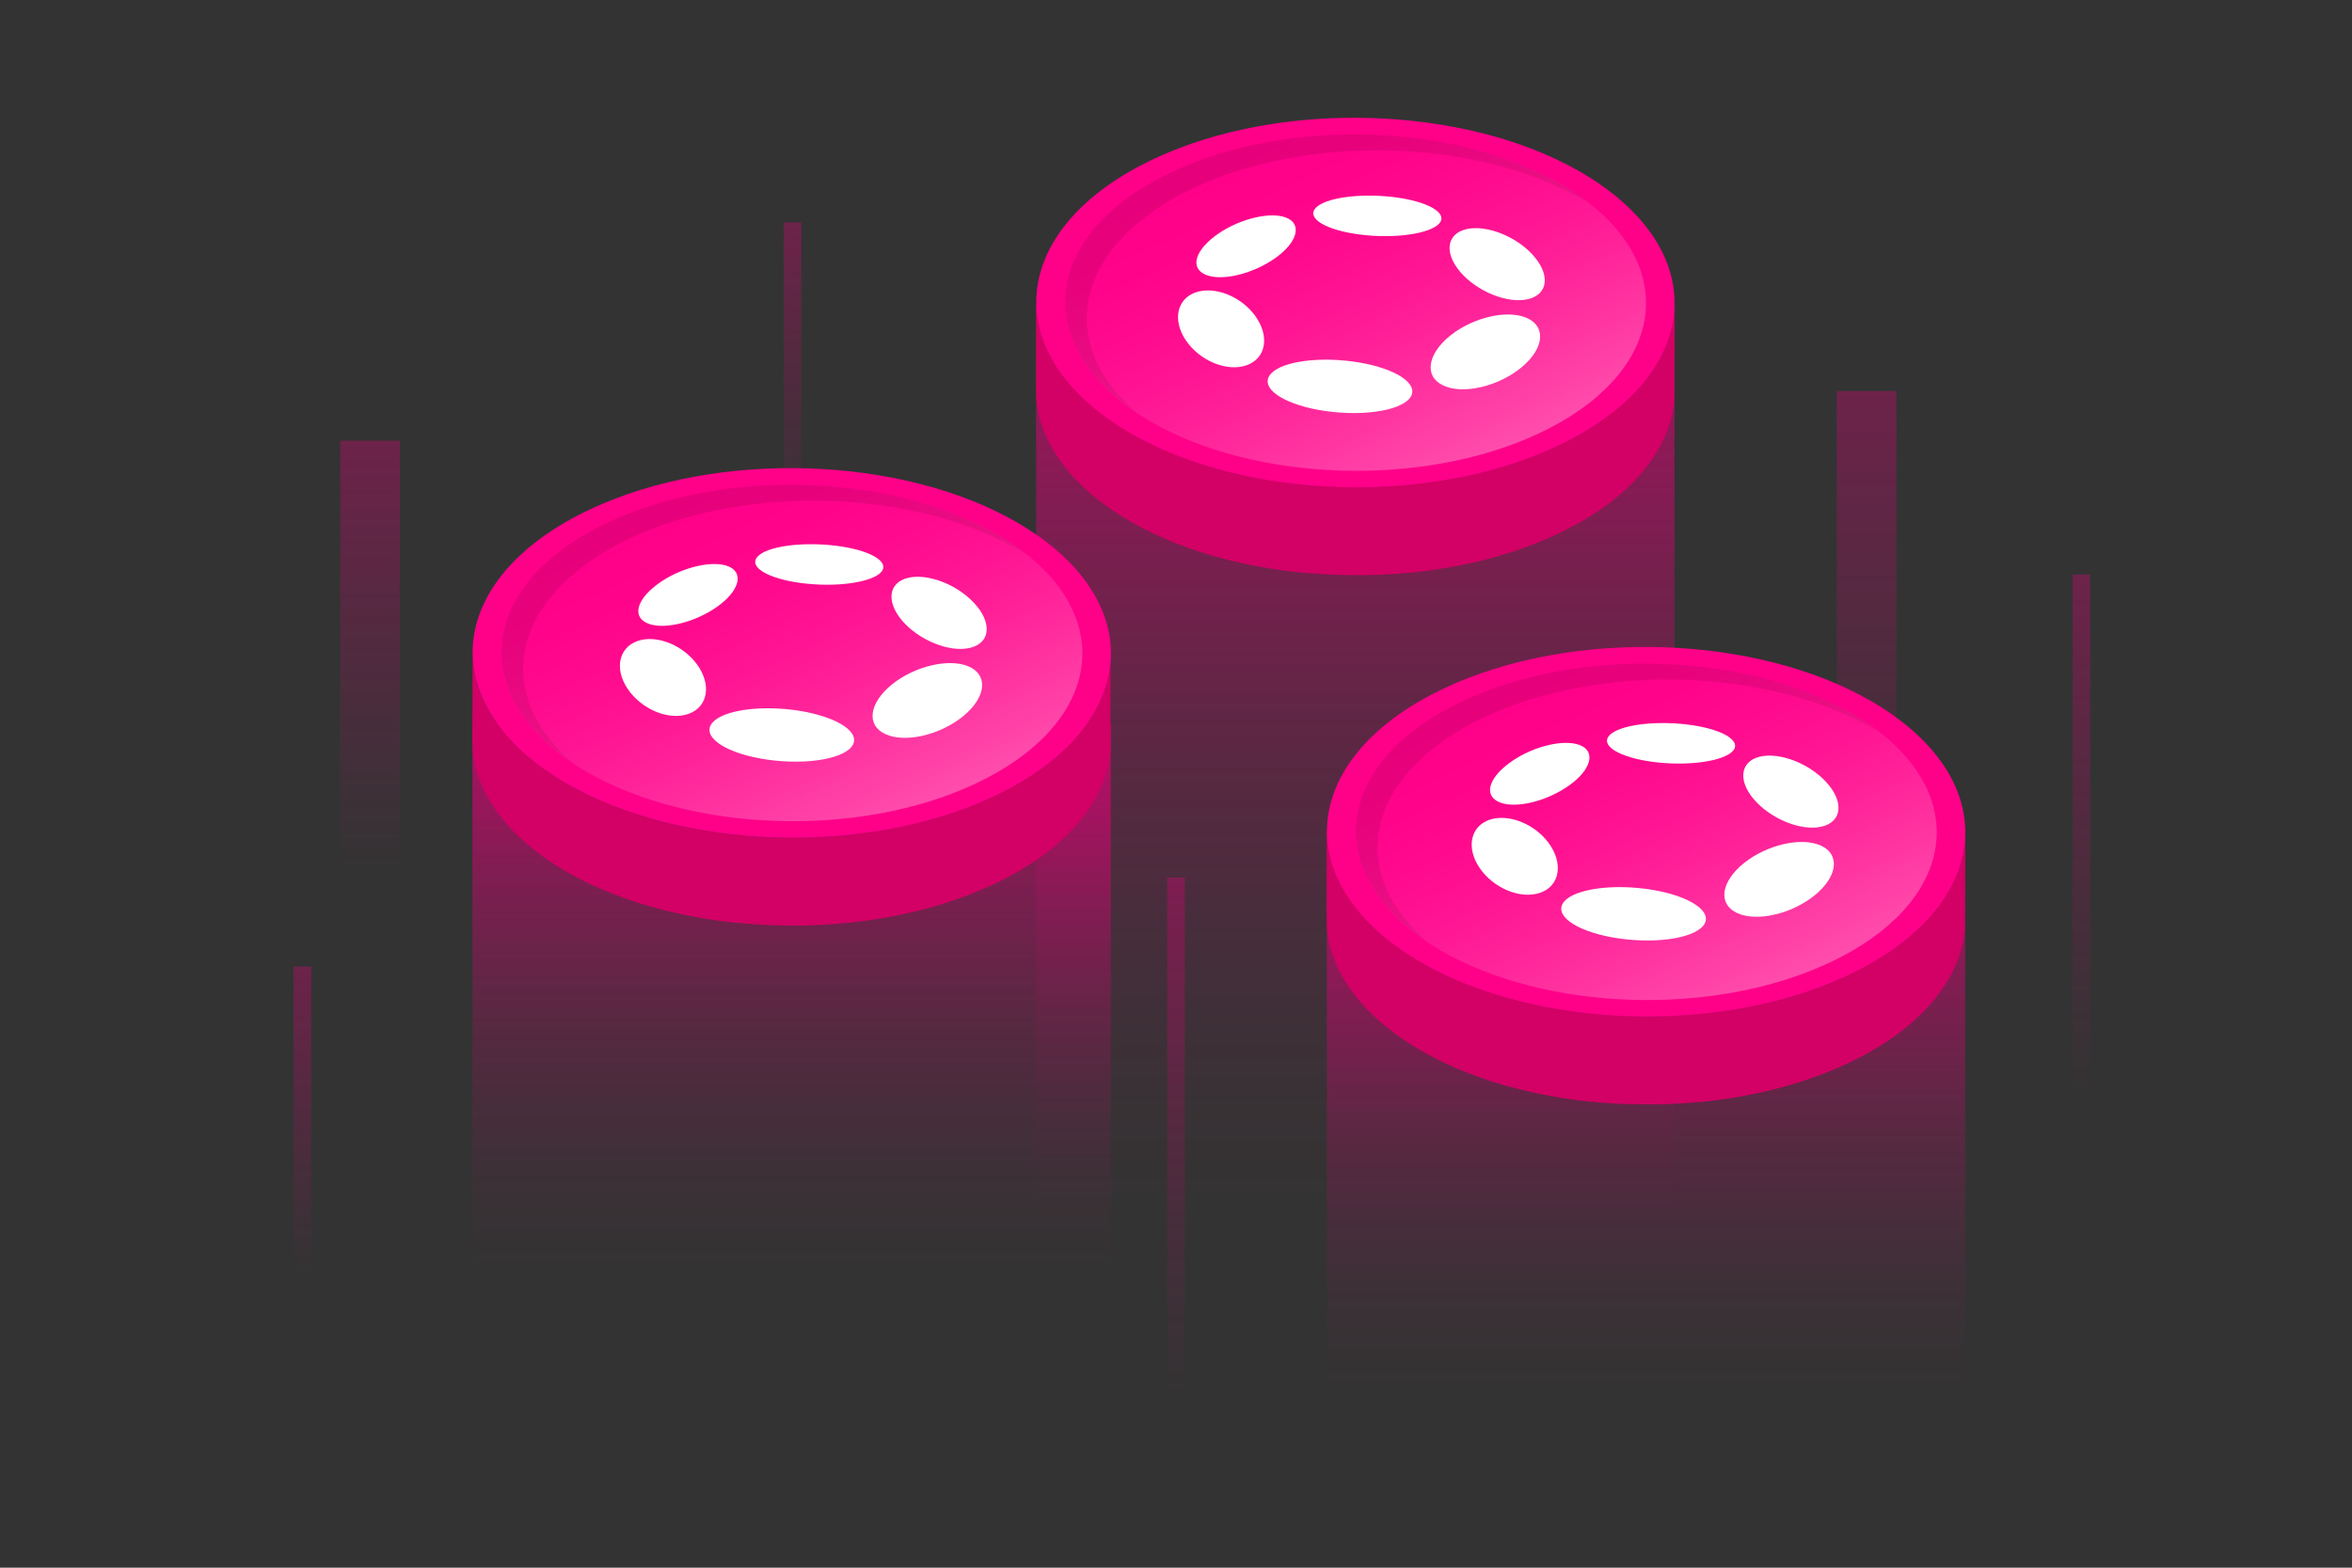 <svg xmlns="http://www.w3.org/2000/svg" xmlns:xlink="http://www.w3.org/1999/xlink" viewBox="0 0 1200 800"><rect x="0" y="0" width="1200" height="800" fill="#333333" stroke="none"/><defs><style>.cls-1{opacity:0.6;}.cls-2,.cls-3,.cls-4,.cls-5,.cls-6,.cls-7{opacity:0.7;}.cls-2{fill:url(#linear-gradient);}.cls-3{fill:url(#linear-gradient-2);}.cls-4{fill:url(#linear-gradient-3);}.cls-5{fill:url(#linear-gradient-4);}.cls-6{fill:url(#linear-gradient-5);}.cls-7{fill:url(#linear-gradient-6);}.cls-8{fill:url(#linear-gradient-7);}.cls-9{isolation:isolate;}.cls-10{fill:#d30065;}.cls-11{fill:#ff0089;}.cls-12{fill:#e6007a;}.cls-13{fill:url(#linear-gradient-8);}.cls-14{fill:#fff;}.cls-15{fill:url(#linear-gradient-9);}.cls-16{opacity:0.5;fill:url(#linear-gradient-10);}.cls-17{fill:url(#linear-gradient-11);}.cls-18{fill:url(#linear-gradient-12);}.cls-19{fill:url(#linear-gradient-13);}</style><linearGradient id="linear-gradient" x1="2695.84" y1="158.86" x2="2695.84" y2="445.72" gradientTransform="matrix(1, 0, 0, -1, -2507.03, 691.22)" gradientUnits="userSpaceOnUse"><stop offset="0" stop-color="#e6007a"/><stop offset="1" stop-color="#e6007a" stop-opacity="0"/></linearGradient><linearGradient id="linear-gradient-2" x1="1932.3" y1="119.7" x2="1932.3" y2="466.71" gradientTransform="matrix(1, 0, 0, -1, -979.95, 691.22)" xlink:href="#linear-gradient"/><linearGradient id="linear-gradient-3" x1="1822.71" y1="213.32" x2="1822.71" y2="560.33" gradientTransform="matrix(1, 0, 0, -1, -760.76, 878.47)" xlink:href="#linear-gradient"/><linearGradient id="linear-gradient-4" x1="2284.65" y1="367.95" x2="2284.65" y2="714.96" gradientTransform="matrix(1, 0, 0, -1, -1684.65, 1187.72)" xlink:href="#linear-gradient"/><linearGradient id="linear-gradient-5" x1="2730.36" y1="446.18" x2="2730.36" y2="650.62" gradientTransform="matrix(1, 0, 0, -1, -2576.07, 1158.55)" xlink:href="#linear-gradient"/><linearGradient id="linear-gradient-6" x1="2480.3" y1="66.46" x2="2480.3" y2="270.9" gradientTransform="matrix(1, 0, 0, -1, -2075.95, 399.11)" xlink:href="#linear-gradient"/><linearGradient id="linear-gradient-7" x1="691.49" y1="15.86" x2="691.49" y2="621.75" gradientUnits="userSpaceOnUse"><stop offset="0" stop-color="#e6007a"/><stop offset="0.1" stop-color="#e6007a" stop-opacity="0.84"/><stop offset="0.28" stop-color="#e6007a" stop-opacity="0.59"/><stop offset="0.45" stop-color="#e6007a" stop-opacity="0.38"/><stop offset="0.62" stop-color="#e6007a" stop-opacity="0.21"/><stop offset="0.77" stop-color="#e6007a" stop-opacity="0.1"/><stop offset="0.9" stop-color="#e6007a" stop-opacity="0.03"/><stop offset="1" stop-color="#e6007a" stop-opacity="0"/></linearGradient><linearGradient id="linear-gradient-8" x1="746.6" y1="276.07" x2="644.66" y2="50.77" gradientUnits="userSpaceOnUse"><stop offset="0" stop-color="#fff" stop-opacity="0.4"/><stop offset="0.32" stop-color="#ffb2db" stop-opacity="0.28"/><stop offset="0.96" stop-color="#ff0089" stop-opacity="0"/></linearGradient><linearGradient id="linear-gradient-9" x1="839.8" y1="337.84" x2="839.8" y2="712.94" gradientUnits="userSpaceOnUse"><stop offset="0.05" stop-color="#e6007a"/><stop offset="0.15" stop-color="#e6007a" stop-opacity="0.84"/><stop offset="0.32" stop-color="#e6007a" stop-opacity="0.59"/><stop offset="0.48" stop-color="#e6007a" stop-opacity="0.38"/><stop offset="0.64" stop-color="#e6007a" stop-opacity="0.21"/><stop offset="0.78" stop-color="#e6007a" stop-opacity="0.1"/><stop offset="0.9" stop-color="#e6007a" stop-opacity="0.03"/><stop offset="1" stop-color="#e6007a" stop-opacity="0"/></linearGradient><linearGradient id="linear-gradient-10" x1="875.6" y1="525.87" x2="875.6" y2="539.91" gradientTransform="matrix(1, 0, 0, 1, 0, 0)" xlink:href="#linear-gradient"/><linearGradient id="linear-gradient-11" x1="894.92" y1="546.13" x2="792.97" y2="320.83" xlink:href="#linear-gradient-8"/><linearGradient id="linear-gradient-12" x1="403.9" y1="284.06" x2="403.9" y2="651.99" xlink:href="#linear-gradient-9"/><linearGradient id="linear-gradient-13" x1="459.02" y1="454.87" x2="357.08" y2="229.57" xlink:href="#linear-gradient-8"/></defs><g id="DOT"><g class="cls-1"><rect class="cls-2" x="173.61" y="224.88" width="30.4" height="241.47" transform="translate(377.62 691.22) rotate(180)"/><rect class="cls-3" x="937.15" y="199.56" width="30.4" height="292.11" transform="translate(1904.7 691.22) rotate(180)"/><rect class="cls-4" x="1057.45" y="293.18" width="9" height="292.11" transform="translate(2123.9 878.47) rotate(180)"/><rect class="cls-5" x="595.5" y="447.81" width="9" height="292.11" transform="translate(1200 1187.72) rotate(180)"/><rect class="cls-6" x="149.79" y="493.23" width="9" height="172.09" transform="translate(308.58 1158.55) rotate(180)"/><rect class="cls-7" x="399.85" y="113.51" width="9" height="172.09" transform="translate(808.7 399.11) rotate(180)"/></g><rect class="cls-8" x="528.64" y="155.29" width="325.7" height="510.03"/><g class="cls-9"><path class="cls-10" d="M854.33,156.85c0,.36,0,.72-.05,1.08s-.07.93-.11,1.4-.06.71-.1,1.06-.1.94-.17,1.42-.08.69-.14,1-.15,1-.24,1.45c-.06.33-.11.67-.18,1-.1.52-.21,1-.33,1.54-.06.3-.12.6-.2.9-.15.62-.32,1.25-.49,1.88-.05.18-.09.36-.14.54-.23.81-.48,1.61-.75,2.41-.07.23-.16.45-.23.67q-.3.87-.63,1.74c-.12.33-.26.66-.39,1s-.38.95-.58,1.43-.31.69-.47,1l-.62,1.37-.52,1.06-.68,1.33-.58,1.07c-.23.43-.47.86-.72,1.28s-.49.84-.74,1.26l-.73,1.19c-.26.42-.53.83-.8,1.25l-.79,1.18-.86,1.23-.85,1.17c-.3.41-.61.82-.92,1.22l-.87,1.12c-.48.6-1,1.2-1.48,1.8l-.65.78c-.74.85-1.49,1.7-2.27,2.54l-.29.3c-.69.74-1.4,1.48-2.12,2.2l-.85.83c-.56.56-1.13,1.11-1.72,1.65l-1.22,1.13c-.34.3-.67.61-1,.91s-.93.81-1.41,1.22l-1,.88-1.54,1.25-1,.81c-.58.46-1.19.91-1.79,1.37l-.86.65c-.9.67-1.81,1.34-2.75,2l-.17.12c-.88.62-1.78,1.23-2.69,1.84l-1,.64c-.65.43-1.3.85-2,1.27l-1.21.75-1.82,1.11-2,1.13-1.45.84-2.12,1.16-1.41.76-2.43,1.25c-.41.21-.8.42-1.21.62-1.24.62-2.49,1.22-3.77,1.82q-2.93,1.36-5.92,2.64c-.66.29-1.34.55-2,.83-1.35.55-2.7,1.11-4.07,1.64-.8.31-1.62.6-2.43.91-1.25.46-2.5.93-3.77,1.37-.87.31-1.75.6-2.63.89-1.42.48-2.85,1-4.29,1.41l-.94.29q-2.91.9-5.86,1.72l-1.05.29q-3,.81-6,1.55l-.9.21c-2.09.51-4.18,1-6.29,1.44l-.37.07c-2.1.44-4.22.86-6.34,1.25l-.61.11c-2.1.39-4.23.74-6.35,1.07l-1.68.25c-1.66.25-3.32.48-5,.7l-1.76.22q-3.21.4-6.44.72l-.5,0q-3,.3-6.11.52l-1.25.09q-3.16.22-6.33.37l-1.26,0q-3.25.15-6.51.21h-.08q-3.31.06-6.63,0H690c-2.13,0-4.26-.06-6.39-.12l-1.11,0q-3.16-.1-6.31-.28l-1-.07q-3.23-.19-6.43-.46l-.68-.06q-3.3-.28-6.57-.64l-.22,0q-3.27-.36-6.53-.81l-.86-.12c-2.07-.28-4.13-.6-6.19-.94l-1.16-.19c-2-.34-4.07-.71-6.08-1.09l-1-.19c-1.95-.39-3.89-.79-5.82-1.22l-.64-.14q-3-.68-6-1.43l-1.36-.35c-2-.51-4-1-5.9-1.59l-.69-.21q-2.65-.76-5.26-1.59l-1.84-.6c-1.41-.46-2.8-.93-4.19-1.41l-1.79-.63c-1.75-.63-3.49-1.28-5.2-2l-.49-.19c-1.17-.46-2.32-.95-3.47-1.43-.88-.37-1.77-.72-2.64-1.1-1.18-.51-2.32-1-3.48-1.59-.82-.37-1.65-.73-2.45-1.11-1.28-.61-2.52-1.26-3.77-1.89-.65-.34-1.32-.65-2-1q-2.82-1.49-5.55-3.06-6.15-3.56-11.75-7.54C540.59,196.06,528.66,175,528.72,154l-.13,44.95c-.06,21,11.88,42.07,36.47,59.65q5.58,4,11.74,7.54,2.73,1.58,5.55,3.06c.65.34,1.32.65,2,1,1.25.63,2.5,1.28,3.77,1.89.81.38,1.65.75,2.47,1.12,1.15.53,2.29,1.07,3.46,1.58.88.38,1.77.74,2.66,1.1,1.12.47,2.23.95,3.36,1.4l.09,0,.49.19c1.71.67,3.45,1.32,5.2,1.95l1.79.63c1.39.48,2.79.95,4.19,1.41l1.84.6q2.61.82,5.26,1.59l.69.21.14,0q2.87.81,5.76,1.55l1.36.35q3,.75,6,1.43l.64.14c1.16.26,2.32.51,3.49.75l2.33.47,1,.19q3,.58,6.09,1.09l1.16.19q2.78.46,5.57.86l.61.09.86.11q3.26.45,6.54.82l.21,0q3.27.36,6.57.64l.68.06.42,0c2,.16,4,.3,6,.42l1,.07q3.15.18,6.32.28l1.1,0,1.58.05c1.6,0,3.21.06,4.82.07h.94q3.32,0,6.63,0h.08c1.41,0,2.81-.06,4.21-.11l2.31-.09,1.25-.06q3.18-.15,6.33-.37l1.25-.09q3.06-.22,6.12-.52l.49,0,.19,0q3.14-.31,6.25-.71l1.76-.22c1.66-.22,3.32-.45,5-.7l1.68-.25q3-.46,6-1l.34-.06.6-.12c2.12-.39,4.24-.8,6.34-1.25l.37-.07c2.11-.45,4.2-.93,6.29-1.43l.91-.22q3-.73,6-1.55l1.05-.29q3-.82,5.86-1.72l.94-.29,2-.61,2.33-.8c.88-.29,1.76-.58,2.63-.89,1.27-.44,2.52-.91,3.78-1.37l2.43-.91c1.36-.53,2.71-1.09,4.06-1.64.67-.28,1.34-.54,2-.83,2-.85,4-1.73,5.92-2.64,1.28-.6,2.53-1.2,3.77-1.82.41-.2.8-.41,1.21-.62.82-.41,1.64-.83,2.43-1.25.48-.25,1-.51,1.42-.77.71-.38,1.42-.76,2.11-1.15l1.46-.84,2-1.13.39-.23c.49-.29,1-.59,1.43-.88l1.21-.75c.67-.42,1.33-.84,2-1.27l1-.64c.91-.61,1.81-1.22,2.69-1.84l.17-.12c.94-.65,1.86-1.32,2.76-2l.86-.65c.6-.46,1.2-.91,1.78-1.37l1-.81c.51-.42,1-.83,1.53-1.25l1-.88c.48-.41,1-.81,1.41-1.22s.68-.61,1-.92l.82-.73.4-.39c.59-.54,1.16-1.09,1.72-1.64l.85-.84c.72-.72,1.43-1.45,2.12-2.19l.29-.31c.78-.84,1.54-1.69,2.27-2.54l.65-.78c.5-.6,1-1.2,1.48-1.8.09-.12.2-.23.29-.35s.38-.51.58-.77.62-.81.92-1.22l.85-1.17.86-1.23.79-1.19c.27-.41.54-.82.8-1.24l.73-1.19q.39-.63.75-1.26l.28-.47c.15-.27.29-.54.43-.81s.39-.71.58-1.06.46-.9.68-1.35l.52-1.05c.22-.46.42-.92.63-1.38s.31-.68.46-1,.39-1,.58-1.44c.13-.32.27-.65.4-1,0-.07,0-.13.07-.19.2-.52.37-1,.55-1.56.08-.22.16-.43.23-.65.27-.81.52-1.61.75-2.42.05-.17.09-.35.14-.53.17-.63.34-1.26.5-1.89.07-.3.13-.59.19-.89s.2-.84.28-1.26l.06-.29c.06-.33.12-.67.17-1s.17-1,.25-1.45.09-.7.14-1,.12-.95.17-1.42.07-.71.1-1.06.07-.94.1-1.41,0-.71.05-1.06,0-.41,0-.62c0-.47,0-.95,0-1.43l.12-44.95C854.38,155.49,854.36,156.17,854.33,156.85Z"/><path class="cls-11" d="M806.18,87.62q6.15,3.55,11.74,7.54c56.71,40.54,46.1,99.92-23.69,132.63-65.21,30.57-159,27-217.3-6.61q-6.15-3.56-11.75-7.54c-56.71-40.53-46.1-99.92,23.69-132.63C654.08,50.44,747.89,54,806.18,87.62Z"/><path class="cls-12" d="M609.33,95.79c59.46-27.87,145-24.65,198.15,6,1.17.67,2.32,1.37,3.46,2.07q-2.15-1.69-4.47-3.36-5.09-3.63-10.68-6.86c-53-30.6-138.31-33.81-197.61-6-63.48,29.75-73.12,83.75-21.55,120.61.94.67,1.9,1.33,2.87,2C537.3,173.68,549.31,123.92,609.33,95.79Z"/></g><path class="cls-13" d="M795.91,93.6c3.74,2.16,7.3,4.44,10.69,6.87,51.63,36.9,42,91-21.56,120.75-59.37,27.82-144.78,24.62-197.84-6-3.74-2.16-7.3-4.44-10.7-6.87-51.63-36.9-42-91,21.57-120.75C657.44,59.76,742.84,63,795.91,93.6Z"/><path class="cls-14" d="M704.53,100c17.87,1,31.79,6.36,30.84,12s-16.91,9.49-35.33,8.28c-18.14-1.19-31.39-6.71-29.87-12.27S686.93,99,704.53,100Z"/><path class="cls-14" d="M686,184c20.14,1.87,35.74,9.23,34.5,16.55-1.26,7.48-19.46,11.86-40.31,9.69-20.48-2.13-35.21-9.75-33.25-16.92S666.15,182.14,686,184Z"/><path class="cls-14" d="M621.79,119.1c11.38-7.72,26.77-11.24,34.68-7.94s5.53,12.54-5.91,20.61c-11.67,8.23-27.86,12-35.83,8.25S610.2,127,621.79,119.1Z"/><path class="cls-14" d="M740,171.19c11.55-9.21,28.71-13.22,38.69-9.06,10.17,4.24,9.37,15.45-2.19,25.15-11.81,9.91-30,14.19-40.12,9.45C726.43,192.08,728.23,180.6,740,171.19Z"/><path class="cls-14" d="M611.76,148.7c10.09-2.35,23.3,3.8,29.72,14.06,6.66,10.65,3.54,21.62-7.22,24.15s-24.52-4.47-30.5-15.31C598,161.16,601.66,151.05,611.76,148.7Z"/><path class="cls-14" d="M748.15,116.93c9.91-2.3,24.86,3.36,33.7,12.95,9.16,9.94,8.3,20.28-2.24,22.77s-26.26-4-34.77-14.1C736.64,128.78,738.24,119.24,748.15,116.93Z"/><rect class="cls-15" x="676.95" y="424.17" width="325.7" height="315.75"/><rect class="cls-16" x="868.07" y="529.1" width="15.08" height="11.82"/><g class="cls-9"><path class="cls-10" d="M1002.64,426.92c0,.35,0,.71,0,1.07s-.06.93-.1,1.4-.07.71-.1,1.06-.11.95-.17,1.42-.09.69-.14,1-.16,1-.25,1.45c-.05.33-.11.67-.18,1-.1.52-.21,1-.32,1.54-.07.3-.13.6-.2.9-.15.63-.32,1.25-.5,1.88,0,.18-.09.36-.14.54-.23.81-.48,1.61-.75,2.42-.07.22-.15.44-.23.66-.2.58-.4,1.16-.62,1.74l-.4,1c-.19.48-.38,1-.58,1.43s-.31.69-.46,1-.41.92-.63,1.37-.35.71-.52,1.06-.45.89-.68,1.34-.38.71-.58,1.06-.47.86-.71,1.28-.49.84-.75,1.26-.48.8-.73,1.19-.53.83-.8,1.25-.52.79-.79,1.18l-.86,1.23-.84,1.17-.93,1.23c-.29.37-.57.74-.87,1.11-.48.6-1,1.2-1.48,1.8l-.65.78c-.73.85-1.49,1.7-2.27,2.54l-.29.31c-.69.73-1.39,1.47-2.12,2.2l-.85.83c-.56.55-1.13,1.1-1.72,1.64l-1.22,1.13c-.34.3-.67.61-1,.91s-.93.82-1.41,1.22l-1,.88c-.5.42-1,.83-1.54,1.25-.33.27-.66.54-1,.81-.58.46-1.18.92-1.79,1.37l-.85.66c-.9.66-1.82,1.33-2.76,2l-.17.11c-.88.62-1.78,1.23-2.69,1.84l-1,.64-2,1.27-1.21.75-1.82,1.11-1.95,1.13-1.46.84c-.69.39-1.41.77-2.12,1.16l-1.41.76c-.8.42-1.61.84-2.43,1.25-.41.21-.8.42-1.21.62-1.24.62-2.49,1.22-3.77,1.82-1.94.92-3.92,1.79-5.92,2.65l-2,.82c-1.35.55-2.7,1.11-4.06,1.64l-2.43.91c-1.26.47-2.51.93-3.78,1.37-.87.31-1.75.6-2.63.9-1.42.47-2.85.95-4.29,1.4l-.94.3q-2.91.89-5.86,1.71l-1,.29q-3,.81-6,1.55l-.9.22c-2.09.5-4.18,1-6.29,1.43l-.37.07c-2.1.45-4.22.86-6.34,1.25l-.6.12q-3.17.57-6.36,1.06l-1.68.26-5,.69-1.76.23q-3.21.39-6.44.72l-.49,0q-3.06.3-6.12.52c-.42,0-.83.07-1.25.09q-3.15.23-6.33.37l-1.25.06q-3.26.13-6.52.21h-.08q-3.32.06-6.63,0h-.94q-3.21,0-6.4-.13l-1.1,0c-2.11-.08-4.22-.17-6.32-.29l-1-.07c-2.14-.13-4.29-.28-6.43-.46l-.68-.06q-3.3-.29-6.57-.64l-.21,0q-3.28-.37-6.54-.82l-.86-.11c-2.07-.29-4.13-.61-6.18-.94l-1.16-.2q-3.06-.51-6.09-1.09l-1-.19c-2-.39-3.89-.79-5.82-1.22l-.64-.14q-3-.67-6-1.43l-1.36-.34c-2-.52-3.95-1-5.9-1.6l-.69-.21q-2.65-.76-5.26-1.59l-1.84-.6c-1.4-.46-2.8-.93-4.19-1.41l-1.79-.63c-1.75-.63-3.49-1.28-5.2-1.95l-.49-.19c-1.17-.46-2.31-1-3.47-1.43-.88-.37-1.77-.72-2.64-1.1-1.18-.51-2.32-1.05-3.48-1.58l-2.45-1.12c-1.27-.61-2.52-1.25-3.77-1.89-.65-.33-1.32-.65-2-1q-2.82-1.49-5.55-3.06-6.15-3.56-11.74-7.54C688.91,466.12,677,445,677,424.06L676.9,469c-.06,20.95,11.88,42.07,36.47,59.64q5.6,4,11.74,7.54,2.73,1.57,5.55,3.06c.65.34,1.32.66,2,1,1.25.64,2.49,1.28,3.77,1.89.81.39,1.64.75,2.46,1.12,1.15.53,2.29,1.07,3.46,1.58.88.38,1.78.74,2.66,1.11,1.12.46,2.23.94,3.37,1.39l.09,0,.48.18q2.58,1,5.2,2l1.79.63q2.08.72,4.2,1.41l1.83.6q2.61.83,5.26,1.59l.69.21.15,0c1.9.55,3.82,1.06,5.75,1.56l1.36.34q3,.75,6,1.43l.63.14,3.49.76,2.33.46,1,.19q3,.58,6.09,1.09l1.16.2q2.78.45,5.58.86l.6.08.86.11q3.25.45,6.54.82l.21,0q3.28.36,6.57.64l.69.06.41,0c2,.17,4,.3,6,.43l1,.06c2.1.12,4.21.21,6.32.29l1.1,0,1.58,0c1.6,0,3.21.06,4.82.08h1q3.3,0,6.62,0h.09q2.1,0,4.2-.12l2.31-.09,1.26-.06q3.16-.15,6.33-.37l1.24-.09q3.06-.23,6.12-.52l.49,0,.19,0c2.09-.21,4.18-.45,6.26-.7l1.75-.23q2.5-.33,5-.69l1.68-.25c2-.32,4-.65,6-1l.34-.06.6-.12c2.13-.39,4.24-.8,6.34-1.25l.37-.07q3.16-.68,6.29-1.43l.91-.22q3-.74,6-1.55l1-.29q3-.82,5.87-1.71l.93-.3,2-.61c.78-.25,1.56-.53,2.34-.79l2.62-.89q1.9-.68,3.78-1.38l2.43-.91c1.37-.53,2.72-1.09,4.06-1.64l2-.82c2-.86,4-1.73,5.92-2.65,1.27-.59,2.53-1.2,3.76-1.82.41-.2.81-.41,1.21-.62.82-.41,1.64-.83,2.44-1.25l1.41-.77c.71-.38,1.42-.76,2.11-1.15l1.47-.84,1.94-1.13.39-.23,1.44-.88,1.21-.75c.67-.42,1.32-.84,2-1.27.33-.21.67-.42,1-.64.92-.61,1.81-1.22,2.7-1.84l.17-.11c.93-.66,1.85-1.33,2.75-2l.86-.66,1.79-1.37,1-.81c.51-.42,1-.83,1.53-1.25l1-.88,1.41-1.22,1-.91c.27-.25.55-.49.81-.74s.27-.26.41-.39c.58-.54,1.15-1.09,1.71-1.64l.85-.83c.73-.73,1.43-1.46,2.12-2.2l.3-.31c.78-.84,1.53-1.69,2.26-2.54l.65-.78c.51-.6,1-1.2,1.49-1.8l.28-.35c.2-.25.39-.51.58-.76l.93-1.23c.28-.38.56-.78.84-1.17l.87-1.23.78-1.18c.28-.42.55-.83.81-1.25s.49-.79.73-1.19.5-.84.74-1.26l.28-.47.44-.81.57-1.06c.24-.45.46-.9.68-1.34s.35-.7.52-1.06.42-.91.63-1.37.31-.69.46-1l.59-1.43.39-1,.07-.19c.2-.52.37-1,.55-1.55l.24-.66c.26-.81.51-1.61.74-2.42,0-.17.09-.35.14-.52.18-.64.35-1.27.5-1.9.07-.3.13-.59.2-.89s.19-.84.28-1.26c0-.09,0-.19,0-.29l.18-1c.08-.48.17-1,.24-1.45s.09-.69.14-1,.12-.94.17-1.42.07-.7.1-1.06.07-.94.1-1.4,0-.72,0-1.07,0-.41,0-.61c0-.48,0-1,0-1.44l.13-44.95C1002.69,425.55,1002.67,426.23,1002.64,426.92Z"/><path class="cls-11" d="M954.49,357.68q6.15,3.56,11.75,7.55c56.7,40.53,46.09,99.91-23.7,132.62-65.2,30.57-159,27-217.3-6.61q-6.15-3.56-11.74-7.54c-56.72-40.53-46.11-99.91,23.69-132.63C802.4,320.51,896.2,324,954.49,357.68Z"/><path class="cls-12" d="M757.64,365.85c59.46-27.87,145-24.65,198.15,6,1.18.68,2.33,1.37,3.46,2.07q-2.14-1.69-4.46-3.36-5.09-3.63-10.69-6.86c-53-30.6-138.31-33.8-197.61-6C683,387.47,673.37,441.47,725,478.33c.94.68,1.9,1.34,2.86,2C685.61,443.74,697.62,394,757.64,365.85Z"/></g><path class="cls-17" d="M944.22,363.66q5.61,3.24,10.7,6.87c51.63,36.91,42,91-21.57,120.75-59.37,27.83-144.77,24.62-197.84-6q-5.61-3.22-10.7-6.87c-51.63-36.9-42-91,21.57-120.75C805.75,329.82,891.16,333,944.22,363.66Z"/><path class="cls-14" d="M854.37,369.15c17.86,1,31.78,6.36,30.83,12s-16.9,9.49-35.32,8.28c-18.14-1.19-31.39-6.71-29.87-12.27S836.77,368.15,854.37,369.15Z"/><path class="cls-14" d="M835.79,453.15c20.14,1.86,35.73,9.23,34.5,16.55-1.26,7.47-19.46,11.86-40.31,9.69-20.48-2.13-35.21-9.75-33.26-16.92S816,451.31,835.79,453.15Z"/><path class="cls-14" d="M771.63,388.27c11.38-7.72,26.77-11.24,34.68-7.94s5.53,12.54-5.91,20.61c-11.67,8.23-27.86,12-35.83,8.25S760,396.13,771.63,388.27Z"/><path class="cls-14" d="M889.87,440.36c11.55-9.21,28.71-13.22,38.69-9.06,10.17,4.24,9.36,15.45-2.19,25.15-11.81,9.91-30,14.19-40.12,9.45C876.27,461.25,878.07,449.77,889.87,440.36Z"/><path class="cls-14" d="M761.6,417.87c10.09-2.35,23.3,3.8,29.72,14.06,6.66,10.64,3.54,21.62-7.22,24.15s-24.52-4.47-30.51-15.31C747.83,430.33,751.5,420.22,761.6,417.87Z"/><path class="cls-14" d="M898,386.1c9.9-2.3,24.86,3.36,33.7,12.95,9.16,9.94,8.3,20.28-2.24,22.77s-26.26-4-34.77-14.1C886.48,398,888.08,388.41,898,386.1Z"/><rect class="cls-18" x="241.05" y="368.73" width="325.7" height="309.72"/><g class="cls-9"><path class="cls-10" d="M566.75,335.65l-.06,1.08c0,.46-.06.93-.1,1.4s-.06.71-.1,1.06-.11.94-.17,1.42-.09.69-.14,1-.16,1-.24,1.44-.11.68-.18,1c-.1.51-.21,1-.33,1.54-.07.3-.13.6-.2.9-.15.62-.32,1.25-.49,1.88,0,.18-.09.36-.14.54-.24.81-.48,1.61-.75,2.41l-.24.67c-.2.58-.4,1.16-.62,1.74-.12.33-.26.66-.39,1s-.38,1-.59,1.43-.3.69-.46,1-.41.91-.63,1.37-.34.7-.52,1.06-.44.89-.68,1.33-.38.72-.57,1.07-.47.85-.72,1.28-.49.84-.74,1.26L557,365.8l-.8,1.24-.79,1.19q-.42.61-.87,1.23t-.84,1.17c-.3.41-.61.82-.93,1.22s-.57.75-.86,1.12c-.48.6-1,1.2-1.48,1.8l-.65.78c-.74.85-1.49,1.7-2.27,2.54l-.29.3c-.69.74-1.4,1.47-2.13,2.2-.27.28-.56.56-.84.83-.57.56-1.14,1.11-1.72,1.65l-1.22,1.13-1,.91c-.46.41-.94.81-1.41,1.22l-1,.87-1.54,1.26-1,.81-1.79,1.37-.86.65c-.9.67-1.82,1.34-2.75,2l-.17.12c-.88.62-1.78,1.23-2.69,1.84l-1,.64c-.65.43-1.3.85-2,1.27l-1.21.75c-.61.37-1.21.74-1.83,1.1s-1.29.76-2,1.14c-.48.28-1,.56-1.45.83-.7.4-1.41.78-2.12,1.16-.47.26-.93.52-1.41.77l-2.43,1.25-1.22.62c-1.23.61-2.48,1.22-3.76,1.82q-2.92,1.37-5.92,2.64l-2,.82c-1.35.56-2.7,1.12-4.07,1.65-.8.31-1.62.6-2.43.9-1.25.47-2.51.94-3.77,1.38-.87.31-1.75.6-2.63.89-1.43.48-2.85,1-4.29,1.41l-.94.29c-1.94.6-3.9,1.17-5.86,1.72l-1.05.29q-3,.81-6,1.55l-.91.21c-2.08.5-4.17,1-6.28,1.43l-.37.08q-3.16.66-6.34,1.25l-.61.11c-2.11.39-4.23.74-6.36,1.07l-1.68.25c-1.65.25-3.31.48-5,.7l-1.76.22q-3.21.41-6.45.72l-.49.05q-3,.3-6.12.52l-1.24.09q-3.17.23-6.33.37l-1.26.05q-3.26.15-6.51.21H410c-2.21.05-4.42.06-6.63.05h-.95c-2.13,0-4.26-.06-6.39-.12l-1.11,0c-2.11-.07-4.21-.17-6.32-.29l-1-.06q-3.22-.19-6.43-.46l-.68-.06q-3.3-.29-6.58-.64l-.21,0c-2.19-.24-4.37-.52-6.54-.81l-.85-.12c-2.07-.29-4.14-.6-6.19-.94l-1.16-.19q-3.06-.51-6.09-1.1l-1-.19c-2-.38-3.9-.79-5.83-1.21l-.63-.14q-3-.68-6-1.43l-1.36-.35q-3-.76-5.9-1.59l-.7-.21c-1.76-.51-3.52-1-5.25-1.59l-1.84-.6c-1.41-.46-2.81-.93-4.19-1.42-.6-.2-1.2-.41-1.79-.63-1.75-.63-3.49-1.27-5.21-1.94l-.48-.19c-1.17-.46-2.32-.95-3.47-1.43-.88-.37-1.77-.72-2.64-1.1-1.18-.51-2.33-1.05-3.48-1.59-.82-.37-1.65-.73-2.45-1.11-1.28-.61-2.52-1.26-3.77-1.89-.65-.34-1.33-.65-2-1q-2.83-1.49-5.55-3.06-6.15-3.56-11.75-7.54c-24.59-17.58-36.52-38.7-36.46-59.65L241,377.74c-.06,20.95,11.87,42.07,36.46,59.65q5.59,4,11.75,7.54,2.73,1.57,5.55,3.06c.65.34,1.32.65,2,1,1.25.63,2.5,1.28,3.77,1.89.81.38,1.65.74,2.46,1.12,1.16.53,2.3,1.07,3.47,1.58.87.38,1.77.73,2.66,1.1,1.12.47,2.22.95,3.36,1.4l.09,0,.49.19c1.71.67,3.45,1.32,5.2,1.95l1.79.62c1.39.49,2.78,1,4.19,1.42l1.84.6q2.61.83,5.25,1.59l.7.21.14,0c1.9.54,3.83,1,5.76,1.55l1.36.35q3,.75,6,1.43l.64.14c1.16.26,2.32.51,3.49.75l2.33.46,1,.19q3,.59,6.08,1.1l1.16.19c1.86.31,3.71.6,5.58.86l.61.08.86.12c2.17.29,4.35.57,6.53.81l.22,0q3.27.36,6.57.64l.68.06.42,0q3,.24,6,.42c.35,0,.69.05,1,.06,2.1.12,4.21.22,6.31.29l1.11,0,1.57.05c1.61,0,3.22.06,4.83.07h.94c2.21,0,4.42,0,6.63,0h.08c1.4,0,2.81-.06,4.21-.11.77,0,1.54-.06,2.3-.1l1.26-.05q3.16-.15,6.33-.37l1.25-.09q3.06-.22,6.11-.52l.5-.05h.19q3.13-.32,6.25-.71l1.76-.22c1.66-.22,3.32-.45,5-.7l1.68-.25q3-.47,6-1l.34-.07.6-.11c2.12-.39,4.24-.81,6.34-1.25l.37-.08q3.17-.66,6.28-1.43l.91-.21q3-.74,6-1.55l1.05-.29q3-.83,5.86-1.72l.94-.29,1.95-.61c.79-.26,1.56-.53,2.34-.8s1.76-.58,2.63-.89c1.27-.44,2.52-.91,3.77-1.38.81-.3,1.63-.59,2.43-.9,1.37-.53,2.72-1.09,4.07-1.65.67-.27,1.34-.53,2-.82q3-1.28,5.92-2.64c1.28-.6,2.53-1.21,3.77-1.82.41-.2.8-.41,1.21-.62l2.43-1.25c.48-.25.94-.51,1.42-.77l2.11-1.15,1.46-.84,2-1.13.39-.23,1.43-.88,1.21-.75,2-1.27,1-.64c.91-.61,1.81-1.22,2.69-1.84l.17-.12c.94-.65,1.85-1.32,2.75-2,.3-.21.58-.43.87-.65.6-.46,1.2-.91,1.78-1.37.34-.27.68-.54,1-.82l1.54-1.24,1-.88c.48-.41.95-.81,1.41-1.22s.68-.61,1-.92l.82-.73.4-.39c.59-.54,1.15-1.09,1.72-1.65l.85-.83c.72-.72,1.43-1.45,2.11-2.19l.3-.31c.78-.84,1.53-1.69,2.27-2.54l.65-.78c.5-.6,1-1.2,1.48-1.8l.28-.35c.2-.25.39-.51.59-.77s.62-.81.92-1.22l.85-1.17.86-1.23L556,412c.27-.41.54-.82.8-1.24l.73-1.19c.25-.42.5-.84.74-1.26l.29-.47c.15-.27.28-.54.43-.81s.39-.71.58-1.06.46-.9.68-1.35l.52-1.05.63-1.38c.15-.34.31-.68.46-1s.39-1,.58-1.44c.13-.33.27-.65.39-1,0-.07.06-.13.08-.19.19-.52.37-1,.55-1.56.07-.22.16-.44.23-.66.27-.8.52-1.6.75-2.41l.14-.53c.17-.63.34-1.26.49-1.9.08-.29.14-.59.2-.88s.2-.84.28-1.26c0-.1,0-.19,0-.29.07-.33.12-.67.18-1,.09-.48.17-1,.24-1.45s.1-.7.15-1,.12-.95.16-1.42.07-.71.1-1.06.08-.94.11-1.41,0-.71,0-1.06l0-.62c0-.48,0-.95,0-1.43l.13-44.95C566.8,334.29,566.77,335,566.75,335.65Z"/><path class="cls-11" d="M518.6,266.42q6.15,3.56,11.74,7.54c56.71,40.54,46.1,99.92-23.69,132.63-65.21,30.56-159,27-217.3-6.61q-6.15-3.56-11.75-7.54c-56.71-40.54-46.1-99.92,23.69-132.63C366.5,229.24,460.31,232.77,518.6,266.42Z"/><path class="cls-12" d="M321.75,274.59c59.46-27.87,145-24.66,198.15,6,1.17.67,2.32,1.37,3.46,2.07-1.44-1.13-2.92-2.26-4.47-3.36q-5.08-3.63-10.68-6.86c-53-30.6-138.31-33.81-197.62-6-63.47,29.75-73.11,83.75-21.54,120.61.94.67,1.9,1.33,2.87,2C249.72,352.48,261.73,302.72,321.75,274.59Z"/></g><path class="cls-19" d="M508.33,272.4c3.73,2.16,7.3,4.44,10.69,6.87,51.63,36.9,42,91-21.57,120.75-59.36,27.82-144.77,24.62-197.84-6-3.73-2.16-7.3-4.44-10.69-6.87-51.64-36.9-42-91,21.57-120.75C369.86,238.55,455.26,241.77,508.33,272.4Z"/><path class="cls-14" d="M419.79,277.89c17.86,1,31.79,6.35,30.83,12s-16.9,9.49-35.32,8.28c-18.14-1.19-31.39-6.72-29.87-12.27S402.19,276.88,419.79,277.89Z"/><path class="cls-14" d="M401.21,361.88c20.14,1.87,35.73,9.24,34.5,16.56-1.26,7.47-19.46,11.86-40.31,9.69-20.48-2.13-35.21-9.75-33.26-16.92S381.4,360.05,401.21,361.88Z"/><path class="cls-14" d="M337.05,297c11.38-7.72,26.77-11.24,34.68-7.94s5.53,12.54-5.91,20.61c-11.67,8.23-27.86,12-35.83,8.25S325.46,304.87,337.05,297Z"/><path class="cls-14" d="M455.29,349.1C466.84,339.89,484,335.88,494,340c10.17,4.24,9.37,15.44-2.19,25.14-11.81,9.91-30,14.2-40.12,9.46C441.69,370,443.49,358.51,455.29,349.1Z"/><path class="cls-14" d="M327,326.6c10.09-2.35,23.3,3.81,29.72,14.07,6.66,10.64,3.54,21.61-7.22,24.15S325,360.34,319,349.51C313.25,339.06,316.92,329,327,326.6Z"/><path class="cls-14" d="M463.41,294.84c9.91-2.31,24.86,3.36,33.7,13,9.16,9.94,8.3,20.28-2.24,22.77s-26.26-4-34.77-14.1C451.9,306.69,453.5,297.15,463.41,294.84Z"/></g></svg>